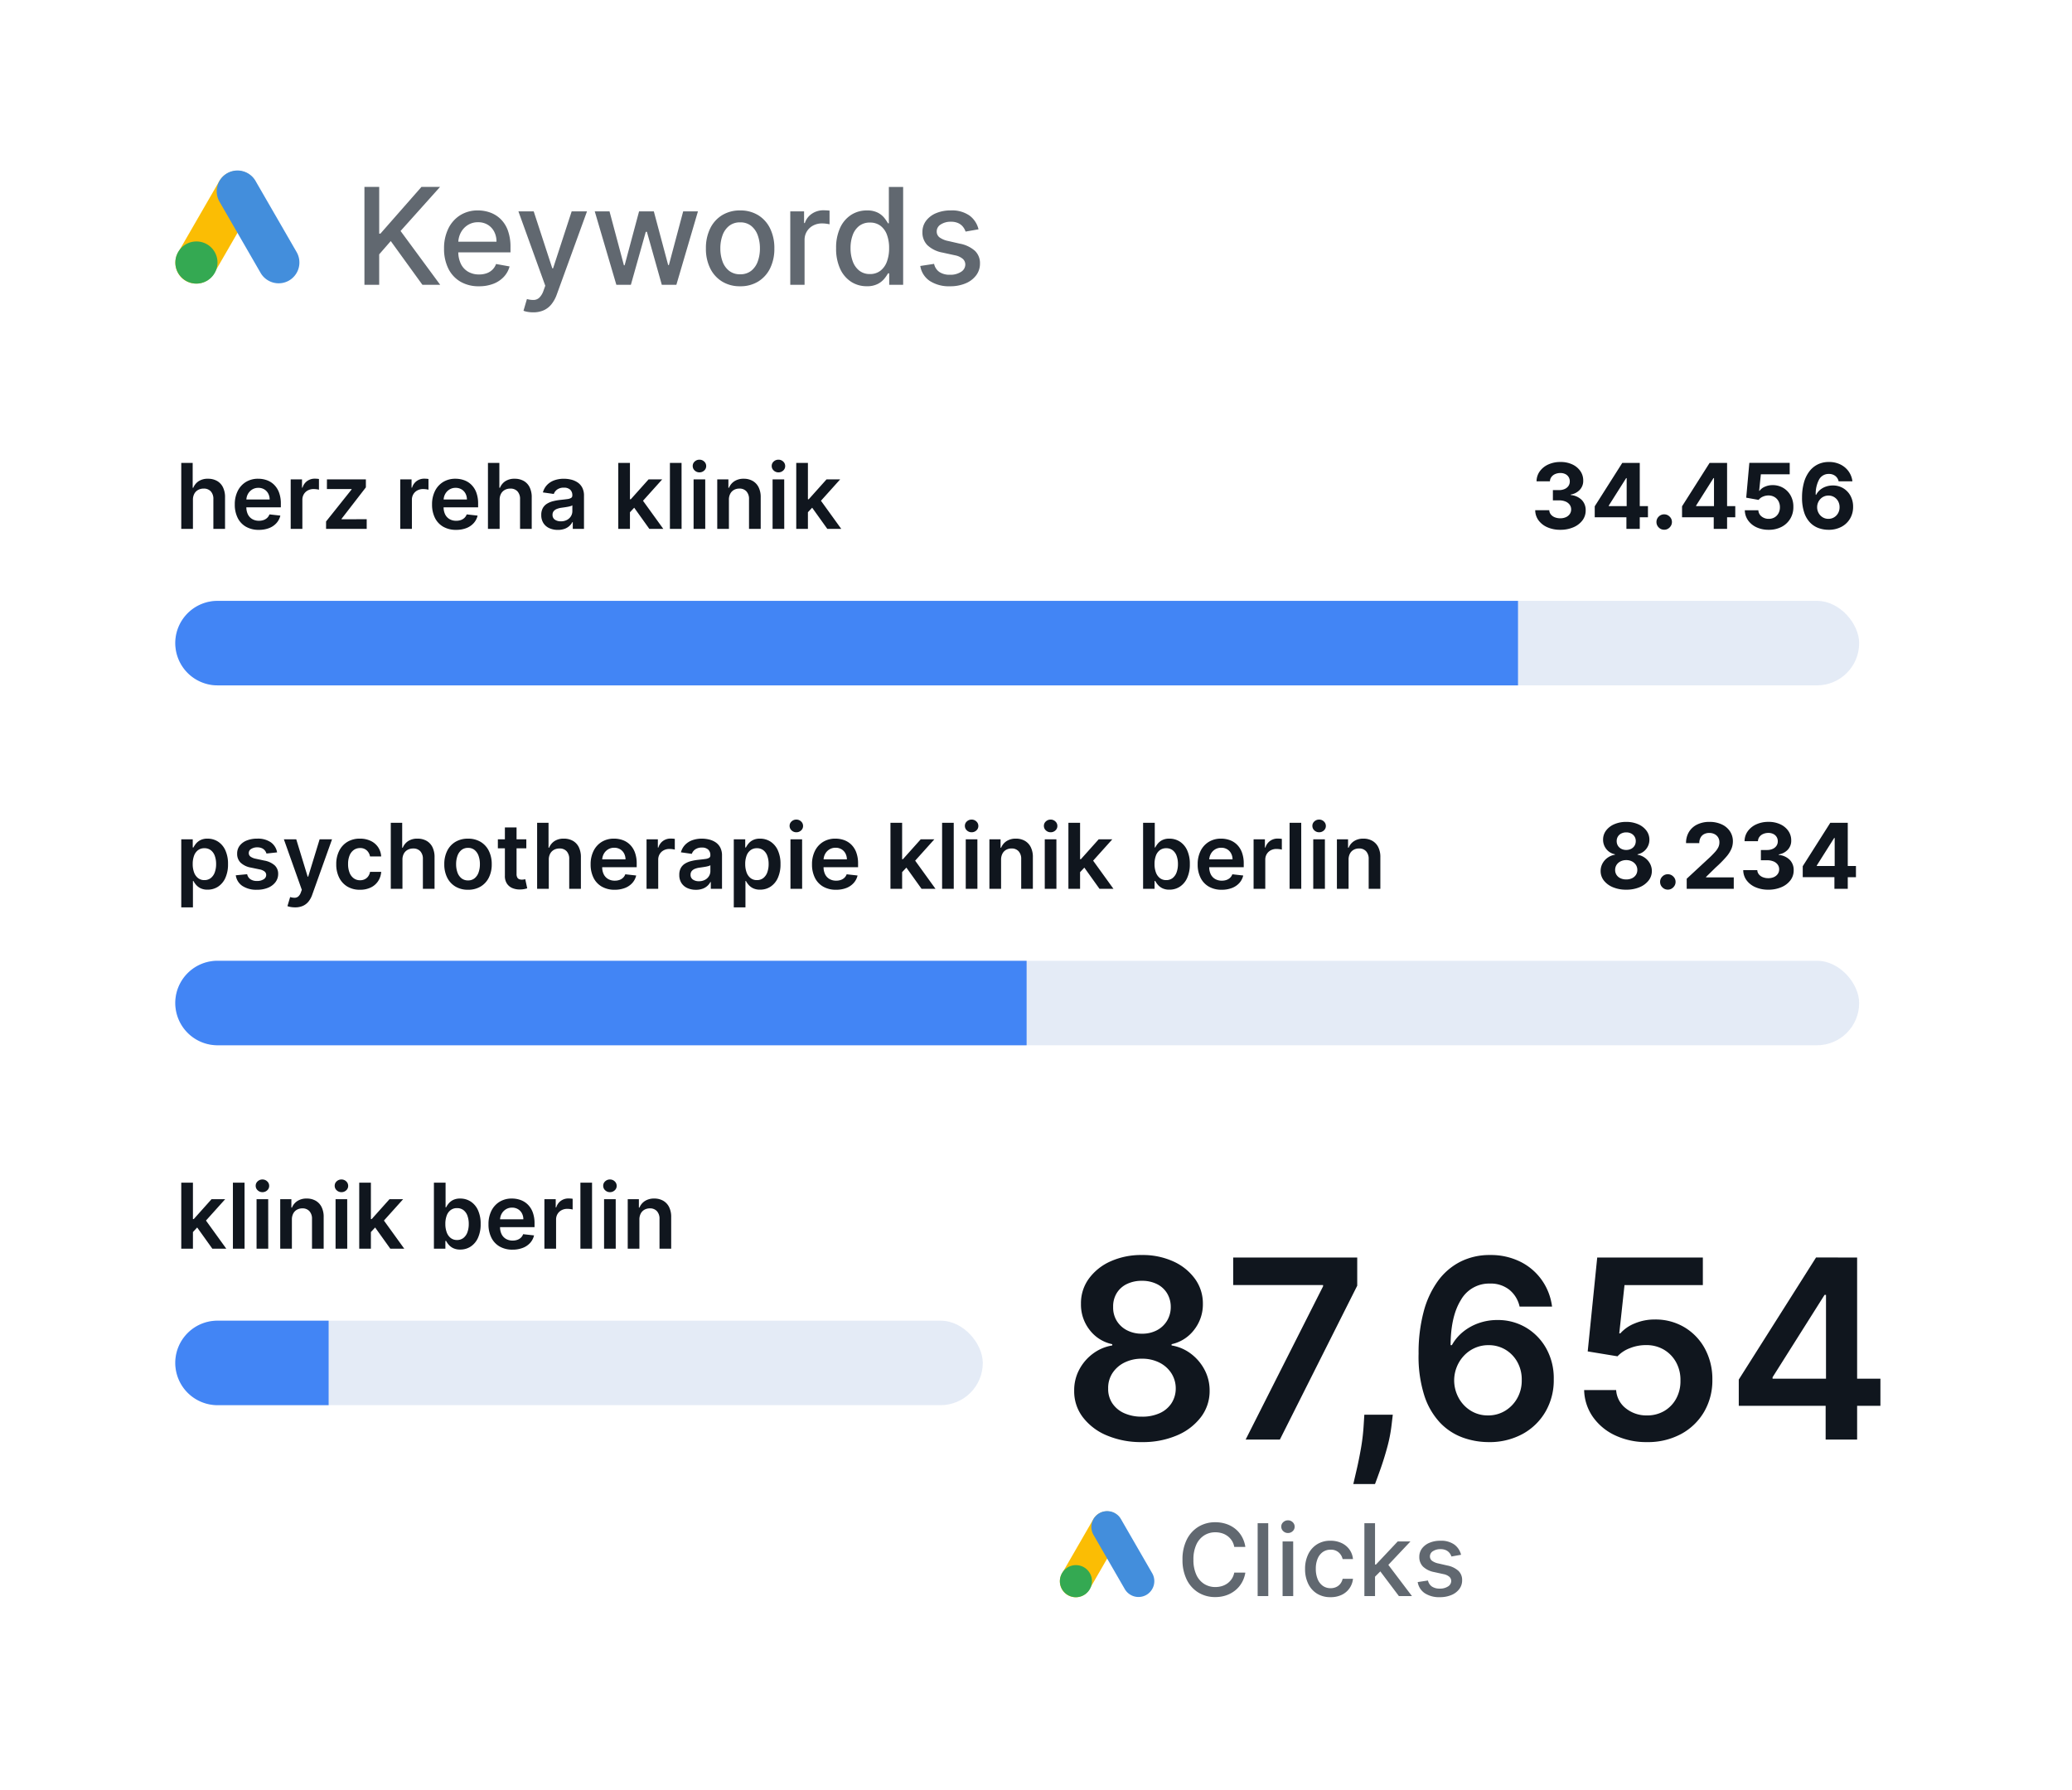 <?xml version="1.0" encoding="UTF-8"?> <svg xmlns="http://www.w3.org/2000/svg" xmlns:xlink="http://www.w3.org/1999/xlink" width="662" height="572" viewBox="0 0 662 572"><rect x="0" y="0" width="662" height="572" fill="#333333" stroke="none"/><defs><clipPath id="clip-diagram_keywords_klinik"><rect width="662" height="572"></rect></clipPath></defs><g id="diagram_keywords_klinik" data-name="diagram_keywords – klinik" clip-path="url(#clip-diagram_keywords_klinik)"><rect width="662" height="572" fill="#fff"></rect><g id="Gruppe_18386" data-name="Gruppe 18386"><g id="diagram_keywords"><rect id="Rechteck_8308" data-name="Rechteck 8308" width="662" height="572" fill="#fff"></rect><g id="Gruppe_18343" data-name="Gruppe 18343" transform="translate(56.02 54.481)"><g id="Gruppe_17705" data-name="Gruppe 17705"><path id="Pfad_36244" data-name="Pfad 36244" d="M1110.867,251.59h0a6.666,6.666,0,0,1-2.433-9.079l13.142-22.762a6.666,6.666,0,0,1,9.079-2.433h0a6.666,6.666,0,0,1,2.433,9.079l-13.142,22.762A6.666,6.666,0,0,1,1110.867,251.59Z" transform="translate(-1107.542 -216.332)" fill="#fbbd04"></path><path id="Pfad_36245" data-name="Pfad 36245" d="M1152.747,251.425h0a6.666,6.666,0,0,1-9.079-2.433l-13.142-22.762a6.666,6.666,0,0,1,2.433-9.079h0a6.666,6.666,0,0,1,9.079,2.433l13.142,22.762A6.666,6.666,0,0,1,1152.747,251.425Z" transform="translate(-1116.422 -216.266)" fill="#438edc"></path><ellipse id="Ellipse_178" data-name="Ellipse 178" cx="6.738" cy="6.738" rx="6.738" ry="6.738" transform="translate(0 22.666)" fill="#34a952"></ellipse></g></g><g id="Gruppe_18344" data-name="Gruppe 18344" transform="translate(338.623 482.854)"><g id="Gruppe_17705-2" data-name="Gruppe 17705" transform="translate(0 0)"><path id="Pfad_36244-2" data-name="Pfad 36244" d="M1110.075,243.2h0a5.074,5.074,0,0,1-1.852-6.912l10-17.328a5.075,5.075,0,0,1,6.912-1.852h0a5.075,5.075,0,0,1,1.852,6.912l-10,17.328A5.074,5.074,0,0,1,1110.075,243.2Z" transform="translate(-1107.544 -216.355)" fill="#fbbd04"></path><path id="Pfad_36245-2" data-name="Pfad 36245" d="M1147.231,243.032h0a5.075,5.075,0,0,1-6.912-1.852l-10-17.328a5.075,5.075,0,0,1,1.852-6.912h0a5.074,5.074,0,0,1,6.912,1.852l10,17.328A5.075,5.075,0,0,1,1147.231,243.032Z" transform="translate(-1119.577 -216.266)" fill="#438edc"></path><ellipse id="Ellipse_178-2" data-name="Ellipse 178" cx="5.13" cy="5.13" rx="5.13" ry="5.13" transform="translate(0 17.255)" fill="#34a952"></ellipse></g></g><path id="Pfad_58503" data-name="Pfad 58503" d="M3.436,0V-31.273H8.154v14.934h.382L21.653-31.273h5.94L14.98-17.194,27.638,0h-5.68L11.849-13.972l-3.7,4.245V0Zm36.6.473a11.432,11.432,0,0,1-5.963-1.489,9.922,9.922,0,0,1-3.848-4.2,14.09,14.09,0,0,1-1.351-6.36,14.224,14.224,0,0,1,1.351-6.352,10.363,10.363,0,0,1,3.787-4.291,10.432,10.432,0,0,1,5.7-1.542,11.493,11.493,0,0,1,3.848.657,9.32,9.32,0,0,1,3.344,2.061A9.694,9.694,0,0,1,49.245-17.4a15.246,15.246,0,0,1,.855,5.428v1.619H31.456v-3.42h14.17a6.784,6.784,0,0,0-.733-3.2,5.572,5.572,0,0,0-2.054-2.206,5.8,5.8,0,0,0-3.092-.809,5.959,5.959,0,0,0-3.352.939,6.346,6.346,0,0,0-2.2,2.443,7.042,7.042,0,0,0-.771,3.26v2.672a8.8,8.8,0,0,0,.832,4,5.867,5.867,0,0,0,2.329,2.512,6.878,6.878,0,0,0,3.5.863,7.126,7.126,0,0,0,2.367-.374A5.026,5.026,0,0,0,44.3-4.795a4.909,4.909,0,0,0,1.191-1.848l4.321.779a7.807,7.807,0,0,1-1.855,3.336A8.988,8.988,0,0,1,44.611-.313,12.467,12.467,0,0,1,40.038.473ZM57.369,8.8a9.965,9.965,0,0,1-1.863-.16,6.1,6.1,0,0,1-1.252-.344l1.1-3.741a7.372,7.372,0,0,0,2.229.29,2.7,2.7,0,0,0,1.733-.733,5.71,5.71,0,0,0,1.336-2.245L61.217.305l-8.582-23.76h4.886l5.94,18.2h.244l5.94-18.2h4.9L64.882,3.13a10.719,10.719,0,0,1-1.71,3.107A6.672,6.672,0,0,1,60.7,8.154,8.092,8.092,0,0,1,57.369,8.8ZM83.923,0l-6.9-23.455H81.74l4.6,17.224h.229l4.612-17.224h4.718l4.581,17.148h.229l4.566-17.148h4.718L103.1,0H98.445L93.681-16.934H93.33L88.565,0Zm39.549.473a10.768,10.768,0,0,1-5.757-1.512,10.194,10.194,0,0,1-3.817-4.23,14.036,14.036,0,0,1-1.359-6.352A14.169,14.169,0,0,1,113.9-18a10.174,10.174,0,0,1,3.817-4.245,10.768,10.768,0,0,1,5.757-1.512,10.768,10.768,0,0,1,5.757,1.512A10.174,10.174,0,0,1,133.047-18a14.169,14.169,0,0,1,1.359,6.383,14.035,14.035,0,0,1-1.359,6.352,10.194,10.194,0,0,1-3.817,4.23A10.768,10.768,0,0,1,123.472.473Zm.015-3.833a5.472,5.472,0,0,0,3.543-1.13A6.674,6.674,0,0,0,129.115-7.5a12.086,12.086,0,0,0,.68-4.138,12.1,12.1,0,0,0-.68-4.131A6.774,6.774,0,0,0,127.03-18.8a5.424,5.424,0,0,0-3.543-1.145,5.478,5.478,0,0,0-3.566,1.145,6.747,6.747,0,0,0-2.092,3.031,12.1,12.1,0,0,0-.68,4.131,12.085,12.085,0,0,0,.68,4.138,6.648,6.648,0,0,0,2.092,3.008A5.528,5.528,0,0,0,123.488-3.359ZM139.49,0V-23.455H143.9v3.726h.244a5.7,5.7,0,0,1,2.268-2.985,6.464,6.464,0,0,1,3.688-1.092q.428,0,1.015.031t.924.076v4.367a8.871,8.871,0,0,0-.977-.176,10.029,10.029,0,0,0-1.4-.1,5.967,5.967,0,0,0-2.878.68,5.165,5.165,0,0,0-1.993,1.878,5.119,5.119,0,0,0-.733,2.726V0Zm24.447.458A9.017,9.017,0,0,1,158.876-1a9.755,9.755,0,0,1-3.482-4.169,15.356,15.356,0,0,1-1.26-6.513,15.145,15.145,0,0,1,1.275-6.5,9.686,9.686,0,0,1,3.5-4.138,9.134,9.134,0,0,1,5.054-1.435,7.372,7.372,0,0,1,3.52.725,6.45,6.45,0,0,1,2.077,1.687,14.625,14.625,0,0,1,1.153,1.695h.275v-11.62h4.566V0H171.1V-3.65h-.382a12.387,12.387,0,0,1-1.183,1.71,6.711,6.711,0,0,1-2.115,1.68A7.371,7.371,0,0,1,163.938.458Zm1.008-3.894a5.327,5.327,0,0,0,3.336-1.046,6.446,6.446,0,0,0,2.077-2.909,12.141,12.141,0,0,0,.71-4.337,11.912,11.912,0,0,0-.7-4.276,6.281,6.281,0,0,0-2.061-2.855,5.426,5.426,0,0,0-3.359-1.023,5.427,5.427,0,0,0-3.436,1.069,6.482,6.482,0,0,0-2.069,2.917,11.777,11.777,0,0,0-.695,4.169,12.007,12.007,0,0,0,.7,4.23,6.649,6.649,0,0,0,2.084,2.97A5.334,5.334,0,0,0,164.945-3.436Zm34.693-14.293L195.5-17a4.985,4.985,0,0,0-.817-1.512,4.151,4.151,0,0,0-1.5-1.176,5.42,5.42,0,0,0-2.367-.458,5.725,5.725,0,0,0-3.237.863,2.582,2.582,0,0,0-1.3,2.222,2.333,2.333,0,0,0,.87,1.893,7.048,7.048,0,0,0,2.81,1.176l3.726.855a9.994,9.994,0,0,1,4.825,2.306A5.417,5.417,0,0,1,200.1-6.78a6.141,6.141,0,0,1-1.214,3.749,8.039,8.039,0,0,1-3.375,2.573,12.54,12.54,0,0,1-5,.931,11.235,11.235,0,0,1-6.429-1.687,7.074,7.074,0,0,1-3.054-4.8l4.413-.672a4.193,4.193,0,0,0,1.695,2.6,5.807,5.807,0,0,0,3.344.878,6.153,6.153,0,0,0,3.588-.939,2.746,2.746,0,0,0,1.344-2.3,2.406,2.406,0,0,0-.817-1.848,5.461,5.461,0,0,0-2.5-1.13l-3.97-.87a9.49,9.49,0,0,1-4.848-2.382,5.741,5.741,0,0,1-1.565-4.138,5.916,5.916,0,0,1,1.161-3.634,7.654,7.654,0,0,1,3.207-2.436,11.792,11.792,0,0,1,4.688-.878,9.754,9.754,0,0,1,5.986,1.642A7.707,7.707,0,0,1,199.639-17.728Z" transform="translate(113 91)" fill="#616870"></path><path id="Pfad_58508" data-name="Pfad 58508" d="M21.886-15.7H18.341a5.42,5.42,0,0,0-.761-2,5.6,5.6,0,0,0-1.364-1.466,5.888,5.888,0,0,0-1.8-.909,7.11,7.11,0,0,0-2.108-.307,6.543,6.543,0,0,0-3.6,1.011,6.845,6.845,0,0,0-2.5,2.966A11.209,11.209,0,0,0,5.3-11.636a11.27,11.27,0,0,0,.915,4.8A6.755,6.755,0,0,0,8.716-3.886a6.586,6.586,0,0,0,3.58,1,7.2,7.2,0,0,0,2.1-.3,5.933,5.933,0,0,0,1.8-.892,5.55,5.55,0,0,0,1.369-1.449A5.445,5.445,0,0,0,18.341-7.5l3.545.011a9.51,9.51,0,0,1-1.1,3.153,8.738,8.738,0,0,1-2.08,2.477A9.413,9.413,0,0,1,15.818-.25a10.674,10.674,0,0,1-3.545.568A10.158,10.158,0,0,1,6.886-1.119,9.943,9.943,0,0,1,3.165-5.239a14.011,14.011,0,0,1-1.358-6.4,13.954,13.954,0,0,1,1.364-6.4A9.988,9.988,0,0,1,6.9-22.153a10.137,10.137,0,0,1,5.375-1.437,11.019,11.019,0,0,1,3.46.528,9.284,9.284,0,0,1,2.892,1.545A8.6,8.6,0,0,1,20.75-19.04,9.621,9.621,0,0,1,21.886-15.7ZM29.2-23.273,29.216,0h-3.4V-23.273ZM33.784,0V-17.455H37.17L37.182,0ZM35.5-20.148a2.109,2.109,0,0,1-1.511-.6,1.916,1.916,0,0,1-.625-1.437,1.841,1.841,0,0,1,.619-1.42,2.183,2.183,0,0,1,1.517-.6,2.1,2.1,0,0,1,1.511.6,1.909,1.909,0,0,1,.625,1.42,1.871,1.871,0,0,1-.619,1.438A2.129,2.129,0,0,1,35.5-20.148ZM49.1.352A7.984,7.984,0,0,1,44.744-.8a7.547,7.547,0,0,1-2.8-3.188,10.632,10.632,0,0,1-.977-4.659,10.545,10.545,0,0,1,1-4.7,7.668,7.668,0,0,1,2.818-3.188,7.856,7.856,0,0,1,4.284-1.148,8.229,8.229,0,0,1,3.545.733A6.449,6.449,0,0,1,55.131-14.9a6.21,6.21,0,0,1,1.142,3.08H52.966a3.977,3.977,0,0,0-1.244-2.114,3.7,3.7,0,0,0-2.6-.886,4.218,4.218,0,0,0-2.483.744,4.848,4.848,0,0,0-1.653,2.114A8.116,8.116,0,0,0,44.4-8.727a8.516,8.516,0,0,0,.58,3.3,4.877,4.877,0,0,0,1.642,2.148,4.188,4.188,0,0,0,2.506.761,4.2,4.2,0,0,0,1.756-.358,3.58,3.58,0,0,0,1.33-1.028,3.929,3.929,0,0,0,.756-1.614h3.307A6.425,6.425,0,0,1,55.17-2.5,6.352,6.352,0,0,1,52.71-.409,8.049,8.049,0,0,1,49.1.352ZM63.045-5.92l-.023-4.148h.591l6.955-7.386h4.068L66.7-9.045H66.17ZM59.92,0V-23.273h3.4V0ZM70.943,0l-6.25-8.3,2.341-2.375L75.114,0ZM90.807-13.193l-3.08.545a3.71,3.71,0,0,0-.608-1.125A3.089,3.089,0,0,0,86-14.648a4.033,4.033,0,0,0-1.761-.341,4.26,4.26,0,0,0-2.409.642,1.921,1.921,0,0,0-.966,1.653,1.736,1.736,0,0,0,.648,1.409,5.245,5.245,0,0,0,2.091.875l2.773.636a7.437,7.437,0,0,1,3.591,1.716,4.032,4.032,0,0,1,1.182,3.011,4.57,4.57,0,0,1-.9,2.79A5.983,5.983,0,0,1,87.733-.341a9.332,9.332,0,0,1-3.722.693A8.361,8.361,0,0,1,79.227-.9a5.265,5.265,0,0,1-2.273-3.574l3.284-.5A3.12,3.12,0,0,0,81.5-3.04a4.322,4.322,0,0,0,2.489.653,4.579,4.579,0,0,0,2.67-.7,2.044,2.044,0,0,0,1-1.71,1.791,1.791,0,0,0-.608-1.375,4.064,4.064,0,0,0-1.858-.841l-2.955-.648a7.062,7.062,0,0,1-3.608-1.773,4.272,4.272,0,0,1-1.165-3.08,4.4,4.4,0,0,1,.864-2.7,5.7,5.7,0,0,1,2.386-1.812,8.776,8.776,0,0,1,3.489-.653,7.259,7.259,0,0,1,4.455,1.222A5.735,5.735,0,0,1,90.807-13.193Z" transform="translate(376 510)" fill="#616870"></path><path id="Pfad_58509" data-name="Pfad 58509" d="M25.852.8A27.942,27.942,0,0,1,14.616-1.335a18.547,18.547,0,0,1-7.67-5.838A13.568,13.568,0,0,1,4.2-15.6,13.963,13.963,0,0,1,5.8-22.33a15.081,15.081,0,0,1,4.389-5.128,14.1,14.1,0,0,1,6.179-2.628v-.4a12.223,12.223,0,0,1-7.259-4.588,13.1,13.1,0,0,1-2.741-8.31,13.247,13.247,0,0,1,2.5-8.011A17.162,17.162,0,0,1,15.8-56.946a23.755,23.755,0,0,1,10.057-2.031,23.517,23.517,0,0,1,9.986,2.031,17.29,17.29,0,0,1,6.932,5.554,13.346,13.346,0,0,1,2.543,8.011,13.146,13.146,0,0,1-2.8,8.31,12.316,12.316,0,0,1-7.2,4.588v.4a13.894,13.894,0,0,1,6.151,2.628,15.358,15.358,0,0,1,4.375,5.128A14.1,14.1,0,0,1,47.472-15.6a13.664,13.664,0,0,1-2.784,8.423,18.685,18.685,0,0,1-7.656,5.838A27.662,27.662,0,0,1,25.852.8Zm0-8.125a13.368,13.368,0,0,0,5.682-1.122,8.765,8.765,0,0,0,3.75-3.168,8.606,8.606,0,0,0,1.364-4.716,8.959,8.959,0,0,0-1.435-4.929,9.683,9.683,0,0,0-3.835-3.366,12.13,12.13,0,0,0-5.526-1.222,12.284,12.284,0,0,0-5.568,1.222,9.661,9.661,0,0,0-3.849,3.366,8.619,8.619,0,0,0-1.378,4.929,8.2,8.2,0,0,0,1.307,4.7,8.88,8.88,0,0,0,3.764,3.168A13.393,13.393,0,0,0,25.852-7.33Zm0-26.506a10.04,10.04,0,0,0,4.73-1.08,8.244,8.244,0,0,0,3.253-3.011,8.5,8.5,0,0,0,1.222-4.46,8.38,8.38,0,0,0-1.193-4.389A7.825,7.825,0,0,0,30.625-49.7a10.535,10.535,0,0,0-4.773-1.037A10.758,10.758,0,0,0,21.009-49.7a7.711,7.711,0,0,0-3.239,2.926,8.087,8.087,0,0,0-1.122,4.389A8.135,8.135,0,0,0,17.8-37.94a8.23,8.23,0,0,0,3.267,3.011A10.165,10.165,0,0,0,25.852-33.835ZM58.977,0,83.722-48.977v-.4H55v-8.807H94.631v9.006L69.915,0Zm47.017-7.955-.369,3.125a47.909,47.909,0,0,1-1.406,7.287Q103.21,6.165,102.1,9.29t-1.79,4.915H93.381q.4-1.733,1.094-4.716t1.349-6.7A66.365,66.365,0,0,0,96.7-4.773l.2-3.182ZM136.449.8A24.351,24.351,0,0,1,128.3-.668a18.948,18.948,0,0,1-7.159-4.688,22.9,22.9,0,0,1-5.057-8.665,40.968,40.968,0,0,1-1.847-13.423,50.9,50.9,0,0,1,1.591-13.324,29.622,29.622,0,0,1,4.574-9.9,20.2,20.2,0,0,1,7.2-6.179,20.654,20.654,0,0,1,9.446-2.131,21.177,21.177,0,0,1,9.73,2.159,18.378,18.378,0,0,1,6.861,5.895,18.8,18.8,0,0,1,3.239,8.423H146.506a9.515,9.515,0,0,0-3.253-5.355,9.505,9.505,0,0,0-6.207-2,10.335,10.335,0,0,0-9.3,5.256q-3.253,5.256-3.281,14.432h.4a14.58,14.58,0,0,1,3.608-4.29,16.69,16.69,0,0,1,5.014-2.77,17.789,17.789,0,0,1,5.923-.98,17.53,17.53,0,0,1,9.19,2.443,17.773,17.773,0,0,1,6.463,6.719,19.527,19.527,0,0,1,2.358,9.787,19.959,19.959,0,0,1-2.614,10.3,18.938,18.938,0,0,1-7.358,7.173A22.1,22.1,0,0,1,136.449.8Zm-.057-8.523a10.343,10.343,0,0,0,5.54-1.506A10.907,10.907,0,0,0,145.8-13.3a11.4,11.4,0,0,0,1.392-5.739,11.4,11.4,0,0,0-1.349-5.653,10.5,10.5,0,0,0-3.793-4.006,10.347,10.347,0,0,0-5.511-1.477,10.474,10.474,0,0,0-4.29.881,10.765,10.765,0,0,0-3.466,2.429,11.472,11.472,0,0,0-2.315,3.58,11.629,11.629,0,0,0-.866,4.332,11.75,11.75,0,0,0,1.42,5.6,10.905,10.905,0,0,0,3.835,4.091A10.2,10.2,0,0,0,136.392-7.727ZM187.216.8a23.3,23.3,0,0,1-10.17-2.145,17.915,17.915,0,0,1-7.116-5.895,15.576,15.576,0,0,1-2.8-8.58h10.227a8.011,8.011,0,0,0,3.1,5.838,10.461,10.461,0,0,0,6.761,2.259,10.664,10.664,0,0,0,5.511-1.42,10.181,10.181,0,0,0,3.807-3.949,11.542,11.542,0,0,0,1.364-5.767,11.634,11.634,0,0,0-1.392-5.852,10.515,10.515,0,0,0-3.892-4.02,10.941,10.941,0,0,0-5.682-1.463,13.533,13.533,0,0,0-5.142.966,10.524,10.524,0,0,0-4.006,2.614l-9.517-1.562,3.04-30h33.75v8.807H180.028l-1.676,15.426h.341a12.148,12.148,0,0,1,4.574-3.168,16.3,16.3,0,0,1,6.477-1.264,17.989,17.989,0,0,1,9.432,2.486,17.782,17.782,0,0,1,6.534,6.832,20.321,20.321,0,0,1,2.386,9.943,19.828,19.828,0,0,1-2.656,10.27,18.886,18.886,0,0,1-7.358,7.074A22.287,22.287,0,0,1,187.216.8ZM216.534-10.8v-8.381l24.688-39.006h6.989V-46.25h-4.261L227.33-19.915v.455h34.46V-10.8ZM244.29,0V-13.352l.114-3.75v-41.08h9.943V0Z" transform="translate(339 460)" fill="#10161e"></path><path id="Pfad_58504" data-name="Pfad 58504" d="M9.505.288a10.016,10.016,0,0,1-4.1-.8,6.907,6.907,0,0,1-2.832-2.2A5.5,5.5,0,0,1,1.5-5.963h4.49A2.3,2.3,0,0,0,6.5-4.608a3.044,3.044,0,0,0,1.251.9,4.626,4.626,0,0,0,1.761.319,4.265,4.265,0,0,0,1.8-.36,2.957,2.957,0,0,0,1.225-1,2.52,2.52,0,0,0,.443-1.473,2.507,2.507,0,0,0-.469-1.5,3.083,3.083,0,0,0-1.339-1.025,5.246,5.246,0,0,0-2.065-.371H7.147v-3.275H9.114a4.311,4.311,0,0,0,1.787-.35,2.862,2.862,0,0,0,1.21-.973,2.491,2.491,0,0,0,.433-1.457,2.581,2.581,0,0,0-.376-1.4,2.57,2.57,0,0,0-1.05-.942,3.447,3.447,0,0,0-1.57-.34,4.141,4.141,0,0,0-1.658.324,2.938,2.938,0,0,0-1.2.922A2.412,2.412,0,0,0,6.2-15.2H1.926a5.491,5.491,0,0,1,1.04-3.213A6.785,6.785,0,0,1,5.69-20.591a9.185,9.185,0,0,1,3.877-.788,8.672,8.672,0,0,1,3.821.793,6.33,6.33,0,0,1,2.549,2.137,5.186,5.186,0,0,1,.9,3.012,4.124,4.124,0,0,1-1.1,2.956,5.039,5.039,0,0,1-2.878,1.5v.165A5.639,5.639,0,0,1,16.41-9.2a4.6,4.6,0,0,1,1.21,3.28,5.163,5.163,0,0,1-1.035,3.2,7,7,0,0,1-2.878,2.2A10.378,10.378,0,0,1,9.505.288Zm11.009-4V-7.219l8.805-13.872h3.028v4.861H30.555L25-7.446v.165H37.517v3.574ZM30.637,0V-4.778l.082-1.555V-21.091H34.9V0Zm12.07.268a2.38,2.38,0,0,1-1.746-.726A2.38,2.38,0,0,1,40.235-2.2a2.351,2.351,0,0,1,.726-1.73,2.389,2.389,0,0,1,1.746-.721,2.4,2.4,0,0,1,1.73.721,2.327,2.327,0,0,1,.741,1.73,2.324,2.324,0,0,1-.345,1.241,2.647,2.647,0,0,1-.9.9A2.332,2.332,0,0,1,42.707.268Zm5.705-3.975V-7.219l8.805-13.872h3.028v4.861H58.453L52.9-7.446v.165H65.415v3.574ZM58.536,0V-4.778l.082-1.555V-21.091H62.8V0ZM76.094.288a9.015,9.015,0,0,1-3.888-.8,6.769,6.769,0,0,1-2.7-2.214,5.687,5.687,0,0,1-1.04-3.234h4.325a2.632,2.632,0,0,0,1.03,1.988,3.544,3.544,0,0,0,2.276.762,3.639,3.639,0,0,0,1.859-.469A3.317,3.317,0,0,0,79.22-4.99a3.964,3.964,0,0,0,.458-1.931,3.967,3.967,0,0,0-.469-1.957A3.384,3.384,0,0,0,77.917-10.2a3.788,3.788,0,0,0-1.885-.484,4.436,4.436,0,0,0-1.8.381,3.251,3.251,0,0,0-1.354,1.04l-3.965-.711,1-11.122H82.809v3.646H73.592l-.546,5.283h.124a4.084,4.084,0,0,1,1.679-1.3,5.958,5.958,0,0,1,2.513-.515,6.476,6.476,0,0,1,3.4.9,6.462,6.462,0,0,1,2.358,2.456,7.2,7.2,0,0,1,.855,3.589,7.131,7.131,0,0,1-.983,3.785,6.969,6.969,0,0,1-2.77,2.6A8.673,8.673,0,0,1,76.094.288Zm19.083,0a9.487,9.487,0,0,1-3.136-.546A7.142,7.142,0,0,1,89.338-2a8.384,8.384,0,0,1-1.89-3.192,14.9,14.9,0,0,1-.7-4.881,17.46,17.46,0,0,1,.613-4.753,10.52,10.52,0,0,1,1.73-3.558,7.576,7.576,0,0,1,2.7-2.23,7.963,7.963,0,0,1,3.532-.767,8.143,8.143,0,0,1,3.728.819,6.95,6.95,0,0,1,2.6,2.219,6.761,6.761,0,0,1,1.189,3.141h-4.4a2.935,2.935,0,0,0-1.081-1.73,3.264,3.264,0,0,0-2.039-.628,3.424,3.424,0,0,0-3.126,1.792A9.641,9.641,0,0,0,91.119-10.9h.144a4.927,4.927,0,0,1,1.282-1.6,5.886,5.886,0,0,1,1.843-1.02,6.693,6.693,0,0,1,2.188-.355,6.341,6.341,0,0,1,3.337.881,6.319,6.319,0,0,1,2.307,2.415,7.163,7.163,0,0,1,.844,3.512,7.3,7.3,0,0,1-.994,3.81A6.934,6.934,0,0,1,99.3-.644,8.591,8.591,0,0,1,95.177.288Zm-.021-3.5A3.479,3.479,0,0,0,97-3.707a3.519,3.519,0,0,0,1.277-1.339,3.873,3.873,0,0,0,.463-1.895,3.848,3.848,0,0,0-.458-1.885,3.526,3.526,0,0,0-1.262-1.328,3.426,3.426,0,0,0-1.833-.494,3.5,3.5,0,0,0-1.426.288,3.519,3.519,0,0,0-1.143.8,3.828,3.828,0,0,0-.767,1.189,3.732,3.732,0,0,0-.278,1.437,3.777,3.777,0,0,0,.469,1.864,3.651,3.651,0,0,0,1.277,1.349A3.4,3.4,0,0,0,95.156-3.213Z" transform="translate(489 169)" fill="#10161e"></path><path id="Pfad_58505" data-name="Pfad 58505" d="M9.577.288A10.821,10.821,0,0,1,5.35-.489a7.032,7.032,0,0,1-2.9-2.127A4.847,4.847,0,0,1,1.4-5.674,4.991,4.991,0,0,1,2-8.1,5.387,5.387,0,0,1,3.646-9.943a5.468,5.468,0,0,1,2.327-.942v-.144a4.564,4.564,0,0,1-2.739-1.643A4.69,4.69,0,0,1,2.183-15.7a4.752,4.752,0,0,1,.958-2.92,6.431,6.431,0,0,1,2.631-2.018,9.36,9.36,0,0,1,3.805-.736,9.3,9.3,0,0,1,3.805.741,6.47,6.47,0,0,1,2.631,2.024,4.79,4.79,0,0,1,.968,2.909,4.7,4.7,0,0,1-1.071,3.038,4.6,4.6,0,0,1-2.719,1.637v.144a5.418,5.418,0,0,1,2.3.942A5.51,5.51,0,0,1,17.142-8.1a5.008,5.008,0,0,1,.623,2.425A4.9,4.9,0,0,1,16.7-2.616,7.032,7.032,0,0,1,13.8-.489,10.821,10.821,0,0,1,9.577.288Zm0-3.275a4.188,4.188,0,0,0,1.854-.386,3.031,3.031,0,0,0,1.241-1.071,2.822,2.822,0,0,0,.448-1.581,2.887,2.887,0,0,0-.463-1.622A3.239,3.239,0,0,0,11.4-8.759a3.938,3.938,0,0,0-1.823-.407,3.978,3.978,0,0,0-1.823.407A3.183,3.183,0,0,0,6.493-7.646a2.911,2.911,0,0,0-.458,1.622,2.846,2.846,0,0,0,.443,1.581A2.982,2.982,0,0,0,7.724-3.373,4.23,4.23,0,0,0,9.577-2.987Zm0-9.423a3.353,3.353,0,0,0,1.576-.36,2.714,2.714,0,0,0,1.081-1,2.761,2.761,0,0,0,.391-1.473,2.663,2.663,0,0,0-.391-1.447,2.731,2.731,0,0,0-1.071-.978,3.376,3.376,0,0,0-1.586-.355,3.416,3.416,0,0,0-1.586.355,2.677,2.677,0,0,0-1.076.978,2.69,2.69,0,0,0-.386,1.447,2.761,2.761,0,0,0,.391,1.473A2.714,2.714,0,0,0,8-12.77,3.353,3.353,0,0,0,9.577-12.409ZM22.873.268a2.38,2.38,0,0,1-1.746-.726A2.38,2.38,0,0,1,20.4-2.2a2.351,2.351,0,0,1,.726-1.73,2.389,2.389,0,0,1,1.746-.721,2.4,2.4,0,0,1,1.73.721,2.327,2.327,0,0,1,.741,1.73A2.324,2.324,0,0,1,25-.963a2.647,2.647,0,0,1-.9.9A2.332,2.332,0,0,1,22.873.268ZM28.9,0V-3.213L36.4-10.164q.958-.927,1.612-1.668a6.36,6.36,0,0,0,.994-1.457,3.567,3.567,0,0,0,.34-1.55,2.956,2.956,0,0,0-.422-1.6,2.819,2.819,0,0,0-1.153-1.04,3.657,3.657,0,0,0-1.658-.366,3.487,3.487,0,0,0-1.689.391,2.7,2.7,0,0,0-1.112,1.123,3.639,3.639,0,0,0-.391,1.74H28.691a6.725,6.725,0,0,1,.937-3.594,6.259,6.259,0,0,1,2.626-2.358,8.682,8.682,0,0,1,3.893-.834,9.133,9.133,0,0,1,3.949.8,6.3,6.3,0,0,1,2.621,2.209,5.71,5.71,0,0,1,.937,3.234,6.265,6.265,0,0,1-.469,2.358,9.912,9.912,0,0,1-1.663,2.58,37.754,37.754,0,0,1-3.368,3.393L35.076-3.79v.144h8.857V0ZM54.962.288a10.016,10.016,0,0,1-4.1-.8,6.907,6.907,0,0,1-2.832-2.2A5.5,5.5,0,0,1,46.96-5.963h4.49a2.3,2.3,0,0,0,.51,1.354,3.044,3.044,0,0,0,1.251.9,4.626,4.626,0,0,0,1.761.319,4.265,4.265,0,0,0,1.8-.36,2.957,2.957,0,0,0,1.225-1,2.52,2.52,0,0,0,.443-1.473,2.507,2.507,0,0,0-.469-1.5,3.083,3.083,0,0,0-1.339-1.025,5.246,5.246,0,0,0-2.065-.371H52.6v-3.275h1.967a4.311,4.311,0,0,0,1.787-.35,2.862,2.862,0,0,0,1.21-.973A2.491,2.491,0,0,0,58-15.169a2.581,2.581,0,0,0-.376-1.4,2.57,2.57,0,0,0-1.05-.942,3.447,3.447,0,0,0-1.57-.34,4.141,4.141,0,0,0-1.658.324,2.938,2.938,0,0,0-1.2.922,2.412,2.412,0,0,0-.484,1.4H47.382a5.491,5.491,0,0,1,1.04-3.213,6.785,6.785,0,0,1,2.724-2.178,9.185,9.185,0,0,1,3.877-.788,8.672,8.672,0,0,1,3.821.793,6.33,6.33,0,0,1,2.549,2.137,5.186,5.186,0,0,1,.9,3.012,4.124,4.124,0,0,1-1.1,2.956,5.039,5.039,0,0,1-2.878,1.5v.165A5.639,5.639,0,0,1,61.867-9.2a4.6,4.6,0,0,1,1.21,3.28,5.163,5.163,0,0,1-1.035,3.2,7,7,0,0,1-2.878,2.2A10.378,10.378,0,0,1,54.962.288Zm11.009-4V-7.219l8.805-13.872H77.8v4.861H76.012L70.461-7.446v.165H82.973v3.574ZM76.094,0V-4.778l.082-1.555V-21.091h4.181V0Z" transform="translate(510 284)" fill="#10161e"></path><path id="Pfad_58502" data-name="Pfad 58502" d="M5.643-9.268V0H1.915V-21.091H5.561v7.961h.185a4.6,4.6,0,0,1,1.725-2.116,5.279,5.279,0,0,1,2.981-.778,5.76,5.76,0,0,1,2.873.69,4.684,4.684,0,0,1,1.9,2.018,7.106,7.106,0,0,1,.675,3.244V0H12.173V-9.5a3.539,3.539,0,0,0-.819-2.487,2.956,2.956,0,0,0-2.291-.891,3.605,3.605,0,0,0-1.766.427,3.019,3.019,0,0,0-1.215,1.231A4.017,4.017,0,0,0,5.643-9.268ZM26.693.309a8.084,8.084,0,0,1-4.1-.994,6.647,6.647,0,0,1-2.652-2.822,9.418,9.418,0,0,1-.927-4.31,9.407,9.407,0,0,1,.932-4.289,7.017,7.017,0,0,1,2.611-2.884A7.363,7.363,0,0,1,26.5-16.024a8.107,8.107,0,0,1,2.765.469,6.352,6.352,0,0,1,2.307,1.447,6.8,6.8,0,0,1,1.581,2.487,10.05,10.05,0,0,1,.577,3.589V-6.89H20.761V-9.4h9.392a4.041,4.041,0,0,0-.463-1.91,3.39,3.39,0,0,0-1.262-1.323,3.588,3.588,0,0,0-1.879-.484,3.657,3.657,0,0,0-2.008.551A3.842,3.842,0,0,0,23.2-11.127a4.143,4.143,0,0,0-.489,1.952v2.194a5.123,5.123,0,0,0,.5,2.363,3.56,3.56,0,0,0,1.411,1.5,4.188,4.188,0,0,0,2.121.52,4.419,4.419,0,0,0,1.473-.232,3.206,3.206,0,0,0,1.143-.685,2.874,2.874,0,0,0,.731-1.123l3.481.391a5.416,5.416,0,0,1-1.251,2.4A6.1,6.1,0,0,1,29.968-.252,8.922,8.922,0,0,1,26.693.309ZM36.878,0V-15.818h3.615v2.636h.165A3.961,3.961,0,0,1,42.146-15.3a4.078,4.078,0,0,1,2.415-.747q.309,0,.7.026a5.1,5.1,0,0,1,.644.077v3.429a4.1,4.1,0,0,0-.747-.149,7.557,7.557,0,0,0-.983-.067,3.777,3.777,0,0,0-1.828.438,3.268,3.268,0,0,0-1.272,1.21A3.4,3.4,0,0,0,40.606-9.3V0Zm11.3,0V-2.369l8.156-10.226v-.144l-7.888.01.01-3.089h12.44v2.544L53.129-3.223v.144l8.033-.01V0Zm23.7,0V-15.818h3.615v2.636h.165A3.961,3.961,0,0,1,77.139-15.3a4.078,4.078,0,0,1,2.415-.747q.309,0,.7.026a5.1,5.1,0,0,1,.644.077v3.429a4.1,4.1,0,0,0-.747-.149,7.557,7.557,0,0,0-.983-.067,3.777,3.777,0,0,0-1.828.438,3.268,3.268,0,0,0-1.272,1.21A3.4,3.4,0,0,0,75.6-9.3V0ZM89.719.309a8.084,8.084,0,0,1-4.1-.994,6.647,6.647,0,0,1-2.652-2.822,9.418,9.418,0,0,1-.927-4.31,9.407,9.407,0,0,1,.932-4.289,7.017,7.017,0,0,1,2.611-2.884,7.363,7.363,0,0,1,3.944-1.035,8.107,8.107,0,0,1,2.765.469A6.352,6.352,0,0,1,94.6-14.109a6.8,6.8,0,0,1,1.581,2.487,10.05,10.05,0,0,1,.577,3.589V-6.89H83.787V-9.4h9.392a4.041,4.041,0,0,0-.463-1.91,3.39,3.39,0,0,0-1.262-1.323,3.588,3.588,0,0,0-1.879-.484,3.657,3.657,0,0,0-2.008.551,3.842,3.842,0,0,0-1.344,1.442,4.143,4.143,0,0,0-.489,1.952v2.194a5.123,5.123,0,0,0,.5,2.363,3.56,3.56,0,0,0,1.411,1.5,4.188,4.188,0,0,0,2.121.52,4.419,4.419,0,0,0,1.473-.232,3.206,3.206,0,0,0,1.143-.685,2.874,2.874,0,0,0,.731-1.123l3.481.391a5.416,5.416,0,0,1-1.251,2.4A6.1,6.1,0,0,1,92.994-.252,8.922,8.922,0,0,1,89.719.309Zm13.913-9.577V0H99.9V-21.091h3.646v7.961h.185a4.6,4.6,0,0,1,1.725-2.116,5.279,5.279,0,0,1,2.981-.778,5.76,5.76,0,0,1,2.873.69,4.684,4.684,0,0,1,1.9,2.018,7.106,7.106,0,0,1,.675,3.244V0h-3.728V-9.5a3.539,3.539,0,0,0-.819-2.487,2.956,2.956,0,0,0-2.291-.891,3.605,3.605,0,0,0-1.766.427,3.019,3.019,0,0,0-1.215,1.231A4.017,4.017,0,0,0,103.632-9.268ZM122.23.319a6.51,6.51,0,0,1-2.7-.541,4.347,4.347,0,0,1-1.895-1.6,4.672,4.672,0,0,1-.7-2.616,4.459,4.459,0,0,1,.494-2.214,3.826,3.826,0,0,1,1.349-1.4,6.9,6.9,0,0,1,1.931-.8,15.99,15.99,0,0,1,2.23-.4q1.39-.144,2.255-.263a3.271,3.271,0,0,0,1.262-.371.867.867,0,0,0,.4-.788v-.062a2.333,2.333,0,0,0-.69-1.8,2.823,2.823,0,0,0-1.988-.638,3.54,3.54,0,0,0-2.168.6,2.954,2.954,0,0,0-1.076,1.411l-3.481-.494a5.6,5.6,0,0,1,1.359-2.415,5.992,5.992,0,0,1,2.317-1.462,8.949,8.949,0,0,1,3.028-.489,9.863,9.863,0,0,1,2.276.268,6.469,6.469,0,0,1,2.07.881,4.533,4.533,0,0,1,1.509,1.663,5.445,5.445,0,0,1,.572,2.626V0H127V-2.173h-.124a4.524,4.524,0,0,1-.953,1.231,4.562,4.562,0,0,1-1.534.917A6.144,6.144,0,0,1,122.23.319ZM123.2-2.42a4.015,4.015,0,0,0,1.946-.448,3.276,3.276,0,0,0,1.272-1.189,3.069,3.069,0,0,0,.448-1.617V-7.538a1.751,1.751,0,0,1-.592.268,8.754,8.754,0,0,1-.932.216q-.515.093-1.02.165l-.875.124a6.51,6.51,0,0,0-1.493.371,2.5,2.5,0,0,0-1.04.716,1.783,1.783,0,0,0-.381,1.179,1.774,1.774,0,0,0,.752,1.555A3.269,3.269,0,0,0,123.2-2.42Zm21.74-2.544-.01-4.5h.6l5.685-6.354h4.356l-6.993,7.786H147.8ZM141.54,0V-21.091h3.728V0Zm9.928,0-5.149-7.2,2.513-2.626L155.926,0Zm10.288-21.091L161.766,0h-3.728V-21.091ZM165.6,0V-15.818h3.718L169.325,0Zm1.874-18.063a2.136,2.136,0,0,1-1.519-.6,1.9,1.9,0,0,1-.633-1.431,1.85,1.85,0,0,1,.623-1.426,2.159,2.159,0,0,1,1.529-.592,2.131,2.131,0,0,1,1.524.6,1.9,1.9,0,0,1,.628,1.421A1.861,1.861,0,0,1,169-18.655,2.159,2.159,0,0,1,167.471-18.063Zm9.413,8.795V0h-3.728V-15.818h3.563v2.688h.185a4.511,4.511,0,0,1,1.746-2.111,5.326,5.326,0,0,1,2.971-.783,5.642,5.642,0,0,1,2.858.7,4.758,4.758,0,0,1,1.895,2.029,6.97,6.97,0,0,1,.664,3.223V0H183.31V-9.5a3.542,3.542,0,0,0-.819-2.482,2.909,2.909,0,0,0-2.26-.9,3.468,3.468,0,0,0-1.735.427,2.99,2.99,0,0,0-1.184,1.231A4.1,4.1,0,0,0,176.883-9.268ZM190.838,0V-15.818h3.718L194.566,0Zm1.874-18.063a2.136,2.136,0,0,1-1.519-.6,1.9,1.9,0,0,1-.633-1.431,1.85,1.85,0,0,1,.623-1.426,2.159,2.159,0,0,1,1.529-.592,2.131,2.131,0,0,1,1.524.6,1.9,1.9,0,0,1,.628,1.421,1.861,1.861,0,0,1-.623,1.437A2.159,2.159,0,0,1,192.712-18.063Zm9.083,13.1-.01-4.5h.6l5.685-6.354h4.356L205.43-8.033h-.772ZM198.4,0V-21.091h3.728V0Zm9.928,0-5.149-7.2,2.513-2.626L212.783,0Z" transform="translate(56 169)" fill="#10161e"></path><path id="Pfad_58506" data-name="Pfad 58506" d="M1.915,5.932v-21.75H5.582V-13.2H5.8a7.01,7.01,0,0,1,.814-1.231,4.407,4.407,0,0,1,1.421-1.123,4.914,4.914,0,0,1,2.286-.469,6.078,6.078,0,0,1,3.311.932,6.423,6.423,0,0,1,2.348,2.75,10.263,10.263,0,0,1,.87,4.454,10.376,10.376,0,0,1-.855,4.428A6.509,6.509,0,0,1,13.666-.68a5.985,5.985,0,0,1-3.337.958A4.977,4.977,0,0,1,8.074-.175a4.487,4.487,0,0,1-1.437-1.1A6.785,6.785,0,0,1,5.8-2.492H5.643V5.932ZM5.571-7.909a7.556,7.556,0,0,0,.438,2.688,4.009,4.009,0,0,0,1.267,1.8,3.184,3.184,0,0,0,2.013.644,3.218,3.218,0,0,0,2.07-.664,4.061,4.061,0,0,0,1.262-1.823,7.6,7.6,0,0,0,.427-2.642,7.52,7.52,0,0,0-.422-2.616,3.928,3.928,0,0,0-1.256-1.792,3.286,3.286,0,0,0-2.08-.649,3.275,3.275,0,0,0-2.029.628A3.829,3.829,0,0,0,6-10.576,7.548,7.548,0,0,0,5.571-7.909Zm26.961-3.728-3.4.371a2.773,2.773,0,0,0-.5-.968,2.552,2.552,0,0,0-.953-.731,3.452,3.452,0,0,0-1.462-.278,3.548,3.548,0,0,0-1.952.5,1.482,1.482,0,0,0-.778,1.308A1.363,1.363,0,0,0,24-10.309a4.262,4.262,0,0,0,1.725.711l2.7.577a6.848,6.848,0,0,1,3.342,1.534,3.667,3.667,0,0,1,1.107,2.75A4.3,4.3,0,0,1,32-2.106,5.634,5.634,0,0,1,29.618-.33a9,9,0,0,1-3.5.638,8.092,8.092,0,0,1-4.675-1.22,4.868,4.868,0,0,1-2.111-3.4l3.635-.35a2.561,2.561,0,0,0,1.05,1.617,3.65,3.65,0,0,0,2.091.546,3.756,3.756,0,0,0,2.137-.546A1.6,1.6,0,0,0,29.051-4.4a1.411,1.411,0,0,0-.52-1.123A3.707,3.707,0,0,0,26.92-6.2l-2.7-.566a6.4,6.4,0,0,1-3.368-1.6,3.906,3.906,0,0,1-1.081-2.858,4.058,4.058,0,0,1,.8-2.539,5.206,5.206,0,0,1,2.255-1.668,8.771,8.771,0,0,1,3.342-.592A7.225,7.225,0,0,1,30.55-14.84,4.988,4.988,0,0,1,32.532-11.637ZM38.268,5.932a7.781,7.781,0,0,1-1.406-.118,5.43,5.43,0,0,1-1.025-.273l.865-2.9a4.973,4.973,0,0,0,1.452.227,1.818,1.818,0,0,0,1.128-.4,2.912,2.912,0,0,0,.829-1.282L40.431.33,34.695-15.818H38.65L42.3-3.872h.165l3.656-11.946h3.965L43.747,1.915a7.174,7.174,0,0,1-1.174,2.157,4.853,4.853,0,0,1-1.787,1.38A6.058,6.058,0,0,1,38.268,5.932ZM59.009.309a7.615,7.615,0,0,1-4.063-1.04A6.893,6.893,0,0,1,52.341-3.61a9.421,9.421,0,0,1-.911-4.238,9.378,9.378,0,0,1,.927-4.258,6.948,6.948,0,0,1,2.621-2.884,7.543,7.543,0,0,1,4.011-1.035,7.88,7.88,0,0,1,3.414.705,5.884,5.884,0,0,1,2.374,1.988,5.908,5.908,0,0,1,1.009,2.992H62.222A3.446,3.446,0,0,0,61.2-12.25a3,3,0,0,0-2.157-.767,3.385,3.385,0,0,0-2.008.613,3.958,3.958,0,0,0-1.344,1.756,7.073,7.073,0,0,0-.479,2.739,7.322,7.322,0,0,0,.474,2.775,4,4,0,0,0,1.334,1.782,3.357,3.357,0,0,0,2.024.623,3.371,3.371,0,0,0,1.478-.314,2.926,2.926,0,0,0,1.1-.911,3.52,3.52,0,0,0,.608-1.452h3.563A6.181,6.181,0,0,1,64.8-2.436,5.8,5.8,0,0,1,62.469-.417,7.74,7.74,0,0,1,59.009.309ZM72.582-9.268V0H68.854V-21.091H72.5v7.961h.185a4.6,4.6,0,0,1,1.725-2.116,5.279,5.279,0,0,1,2.981-.778,5.76,5.76,0,0,1,2.873.69,4.684,4.684,0,0,1,1.9,2.018,7.106,7.106,0,0,1,.675,3.244V0H79.112V-9.5a3.539,3.539,0,0,0-.819-2.487A2.956,2.956,0,0,0,76-12.873a3.605,3.605,0,0,0-1.766.427,3.019,3.019,0,0,0-1.215,1.231A4.017,4.017,0,0,0,72.582-9.268ZM93.529.309a7.659,7.659,0,0,1-4.016-1.02,6.889,6.889,0,0,1-2.631-2.853,9.334,9.334,0,0,1-.932-4.284,9.4,9.4,0,0,1,.932-4.294A6.875,6.875,0,0,1,89.513-15a7.659,7.659,0,0,1,4.016-1.02A7.659,7.659,0,0,1,97.545-15a6.875,6.875,0,0,1,2.631,2.863,9.4,9.4,0,0,1,.932,4.294,9.334,9.334,0,0,1-.932,4.284A6.889,6.889,0,0,1,97.545-.711,7.659,7.659,0,0,1,93.529.309Zm.021-2.987a3.2,3.2,0,0,0,2.1-.7,4.16,4.16,0,0,0,1.262-1.869,7.772,7.772,0,0,0,.417-2.616,7.85,7.85,0,0,0-.417-2.631,4.193,4.193,0,0,0-1.262-1.879,3.181,3.181,0,0,0-2.1-.7,3.248,3.248,0,0,0-2.137.7,4.175,4.175,0,0,0-1.267,1.879,7.85,7.85,0,0,0-.417,2.631,7.772,7.772,0,0,0,.417,2.616,4.141,4.141,0,0,0,1.267,1.869A3.264,3.264,0,0,0,93.55-2.678Zm18.609-13.141v2.884h-9.093v-2.884Zm-6.848-3.79h3.728v14.85a2.307,2.307,0,0,0,.232,1.148,1.194,1.194,0,0,0,.613.541,2.369,2.369,0,0,0,.844.144,3.734,3.734,0,0,0,.644-.051q.293-.051.448-.093l.628,2.914a8.4,8.4,0,0,1-.85.227,7.09,7.09,0,0,1-1.344.144,6.024,6.024,0,0,1-2.523-.427,3.862,3.862,0,0,1-1.776-1.457,4.331,4.331,0,0,1-.644-2.472ZM119.337-9.268V0h-3.728V-21.091h3.646v7.961h.185a4.6,4.6,0,0,1,1.725-2.116,5.279,5.279,0,0,1,2.981-.778,5.76,5.76,0,0,1,2.873.69,4.684,4.684,0,0,1,1.9,2.018,7.106,7.106,0,0,1,.675,3.244V0h-3.728V-9.5a3.539,3.539,0,0,0-.819-2.487,2.956,2.956,0,0,0-2.291-.891,3.605,3.605,0,0,0-1.766.427,3.019,3.019,0,0,0-1.215,1.231A4.017,4.017,0,0,0,119.337-9.268ZM140.386.309a8.084,8.084,0,0,1-4.1-.994,6.647,6.647,0,0,1-2.652-2.822,9.418,9.418,0,0,1-.927-4.31,9.407,9.407,0,0,1,.932-4.289,7.017,7.017,0,0,1,2.611-2.884,7.363,7.363,0,0,1,3.944-1.035,8.107,8.107,0,0,1,2.765.469,6.352,6.352,0,0,1,2.307,1.447,6.8,6.8,0,0,1,1.581,2.487,10.05,10.05,0,0,1,.577,3.589V-6.89H134.455V-9.4h9.392a4.041,4.041,0,0,0-.463-1.91,3.39,3.39,0,0,0-1.262-1.323,3.588,3.588,0,0,0-1.879-.484,3.657,3.657,0,0,0-2.008.551,3.842,3.842,0,0,0-1.344,1.442,4.143,4.143,0,0,0-.489,1.952v2.194a5.123,5.123,0,0,0,.5,2.363,3.56,3.56,0,0,0,1.411,1.5,4.188,4.188,0,0,0,2.121.52,4.419,4.419,0,0,0,1.473-.232,3.206,3.206,0,0,0,1.143-.685,2.874,2.874,0,0,0,.731-1.123l3.481.391a5.416,5.416,0,0,1-1.251,2.4,6.1,6.1,0,0,1-2.353,1.586A8.922,8.922,0,0,1,140.386.309ZM150.571,0V-15.818h3.615v2.636h.165a3.961,3.961,0,0,1,1.488-2.116,4.078,4.078,0,0,1,2.415-.747q.309,0,.7.026a5.1,5.1,0,0,1,.644.077v3.429a4.1,4.1,0,0,0-.747-.149,7.557,7.557,0,0,0-.983-.067,3.777,3.777,0,0,0-1.828.438,3.268,3.268,0,0,0-1.272,1.21A3.4,3.4,0,0,0,154.3-9.3V0Zm15.756.319a6.51,6.51,0,0,1-2.7-.541,4.347,4.347,0,0,1-1.895-1.6,4.672,4.672,0,0,1-.7-2.616,4.459,4.459,0,0,1,.494-2.214,3.826,3.826,0,0,1,1.349-1.4,6.9,6.9,0,0,1,1.931-.8,15.99,15.99,0,0,1,2.23-.4q1.39-.144,2.255-.263a3.271,3.271,0,0,0,1.262-.371.867.867,0,0,0,.4-.788v-.062a2.333,2.333,0,0,0-.69-1.8,2.823,2.823,0,0,0-1.988-.638,3.54,3.54,0,0,0-2.168.6,2.954,2.954,0,0,0-1.076,1.411l-3.481-.494a5.6,5.6,0,0,1,1.359-2.415,5.992,5.992,0,0,1,2.317-1.462,8.948,8.948,0,0,1,3.028-.489,9.863,9.863,0,0,1,2.276.268,6.469,6.469,0,0,1,2.07.881,4.533,4.533,0,0,1,1.509,1.663,5.445,5.445,0,0,1,.572,2.626V0H171.1V-2.173h-.124a4.525,4.525,0,0,1-.953,1.231,4.562,4.562,0,0,1-1.534.917A6.144,6.144,0,0,1,166.328.319ZM167.3-2.42a4.015,4.015,0,0,0,1.946-.448,3.276,3.276,0,0,0,1.272-1.189,3.069,3.069,0,0,0,.448-1.617V-7.538a1.75,1.75,0,0,1-.592.268,8.755,8.755,0,0,1-.932.216q-.515.093-1.02.165l-.875.124a6.51,6.51,0,0,0-1.493.371,2.5,2.5,0,0,0-1.04.716,1.783,1.783,0,0,0-.381,1.179,1.774,1.774,0,0,0,.752,1.555A3.269,3.269,0,0,0,167.3-2.42Zm11.143,8.352v-21.75H182.1V-13.2h.216a7.009,7.009,0,0,1,.814-1.231,4.407,4.407,0,0,1,1.421-1.123,4.915,4.915,0,0,1,2.286-.469,6.078,6.078,0,0,1,3.311.932,6.423,6.423,0,0,1,2.348,2.75,10.263,10.263,0,0,1,.87,4.454,10.376,10.376,0,0,1-.855,4.428A6.509,6.509,0,0,1,190.189-.68a5.985,5.985,0,0,1-3.337.958A4.977,4.977,0,0,1,184.6-.175a4.487,4.487,0,0,1-1.437-1.1,6.784,6.784,0,0,1-.839-1.22h-.154V5.932Zm3.656-13.841a7.556,7.556,0,0,0,.438,2.688,4.009,4.009,0,0,0,1.267,1.8,3.184,3.184,0,0,0,2.013.644,3.218,3.218,0,0,0,2.07-.664,4.061,4.061,0,0,0,1.262-1.823,7.6,7.6,0,0,0,.427-2.642,7.52,7.52,0,0,0-.422-2.616,3.928,3.928,0,0,0-1.256-1.792,3.286,3.286,0,0,0-2.08-.649,3.275,3.275,0,0,0-2.029.628,3.829,3.829,0,0,0-1.262,1.761A7.547,7.547,0,0,0,182.094-7.909ZM196.553,0V-15.818h3.718L200.281,0Zm1.874-18.063a2.136,2.136,0,0,1-1.519-.6,1.9,1.9,0,0,1-.633-1.431,1.85,1.85,0,0,1,.623-1.426,2.159,2.159,0,0,1,1.529-.592,2.131,2.131,0,0,1,1.524.6,1.9,1.9,0,0,1,.628,1.421,1.861,1.861,0,0,1-.623,1.437A2.159,2.159,0,0,1,198.428-18.063ZM211.115.309a8.084,8.084,0,0,1-4.1-.994,6.647,6.647,0,0,1-2.652-2.822,9.418,9.418,0,0,1-.927-4.31,9.407,9.407,0,0,1,.932-4.289,7.017,7.017,0,0,1,2.611-2.884,7.363,7.363,0,0,1,3.944-1.035,8.107,8.107,0,0,1,2.765.469,6.352,6.352,0,0,1,2.307,1.447,6.8,6.8,0,0,1,1.581,2.487,10.05,10.05,0,0,1,.577,3.589V-6.89H205.183V-9.4h9.392a4.041,4.041,0,0,0-.463-1.91,3.39,3.39,0,0,0-1.262-1.323,3.588,3.588,0,0,0-1.879-.484,3.657,3.657,0,0,0-2.008.551,3.842,3.842,0,0,0-1.344,1.442,4.143,4.143,0,0,0-.489,1.952v2.194a5.123,5.123,0,0,0,.5,2.363,3.56,3.56,0,0,0,1.411,1.5,4.188,4.188,0,0,0,2.121.52,4.419,4.419,0,0,0,1.473-.232,3.206,3.206,0,0,0,1.143-.685,2.874,2.874,0,0,0,.731-1.123l3.481.391a5.416,5.416,0,0,1-1.251,2.4A6.1,6.1,0,0,1,214.39-.252,8.922,8.922,0,0,1,211.115.309ZM231.9-4.964l-.01-4.5h.6l5.685-6.354h4.356l-6.993,7.786h-.772ZM228.5,0V-21.091h3.728V0Zm9.928,0-5.149-7.2,2.513-2.626L242.885,0Zm10.288-21.091L248.724,0H245V-21.091ZM252.555,0V-15.818h3.718L256.283,0Zm1.874-18.063a2.136,2.136,0,0,1-1.519-.6,1.9,1.9,0,0,1-.633-1.431,1.85,1.85,0,0,1,.623-1.426,2.159,2.159,0,0,1,1.529-.592,2.131,2.131,0,0,1,1.524.6,1.9,1.9,0,0,1,.628,1.421,1.861,1.861,0,0,1-.623,1.437A2.159,2.159,0,0,1,254.43-18.063Zm9.413,8.795V0h-3.728V-15.818h3.563v2.688h.185a4.511,4.511,0,0,1,1.746-2.111,5.326,5.326,0,0,1,2.971-.783,5.642,5.642,0,0,1,2.858.7,4.758,4.758,0,0,1,1.895,2.029A6.969,6.969,0,0,1,274-10.072V0h-3.728V-9.5a3.542,3.542,0,0,0-.819-2.482,2.909,2.909,0,0,0-2.26-.9,3.468,3.468,0,0,0-1.735.427,2.99,2.99,0,0,0-1.184,1.231A4.1,4.1,0,0,0,263.842-9.268ZM277.8,0V-15.818h3.718L281.525,0Zm1.874-18.063a2.136,2.136,0,0,1-1.519-.6,1.9,1.9,0,0,1-.633-1.431,1.85,1.85,0,0,1,.623-1.426,2.159,2.159,0,0,1,1.529-.592,2.131,2.131,0,0,1,1.524.6,1.9,1.9,0,0,1,.628,1.421,1.861,1.861,0,0,1-.623,1.437A2.159,2.159,0,0,1,279.671-18.063Zm9.083,13.1-.01-4.5h.6l5.685-6.354h4.356l-6.993,7.786h-.772ZM285.355,0V-21.091h3.728V0Zm9.928,0-5.149-7.2,2.513-2.626L299.742,0Zm13.934,0V-21.091h3.728V-13.2h.154a7.01,7.01,0,0,1,.814-1.231,4.406,4.406,0,0,1,1.421-1.123,4.914,4.914,0,0,1,2.286-.469,6.078,6.078,0,0,1,3.311.932,6.423,6.423,0,0,1,2.348,2.75,10.263,10.263,0,0,1,.87,4.454,10.376,10.376,0,0,1-.855,4.428A6.509,6.509,0,0,1,320.967-.68a5.985,5.985,0,0,1-3.337.958,4.977,4.977,0,0,1-2.255-.453,4.487,4.487,0,0,1-1.437-1.1,6.784,6.784,0,0,1-.839-1.22h-.216V0Zm3.656-7.909a7.556,7.556,0,0,0,.438,2.688,4.009,4.009,0,0,0,1.267,1.8,3.184,3.184,0,0,0,2.013.644,3.218,3.218,0,0,0,2.07-.664,4.061,4.061,0,0,0,1.262-1.823,7.6,7.6,0,0,0,.427-2.642,7.521,7.521,0,0,0-.422-2.616,3.928,3.928,0,0,0-1.256-1.792,3.286,3.286,0,0,0-2.08-.649,3.275,3.275,0,0,0-2.029.628,3.829,3.829,0,0,0-1.262,1.761A7.547,7.547,0,0,0,312.873-7.909ZM334.334.309a8.084,8.084,0,0,1-4.1-.994,6.647,6.647,0,0,1-2.652-2.822,9.418,9.418,0,0,1-.927-4.31,9.407,9.407,0,0,1,.932-4.289,7.017,7.017,0,0,1,2.611-2.884,7.363,7.363,0,0,1,3.944-1.035,8.108,8.108,0,0,1,2.765.469,6.352,6.352,0,0,1,2.307,1.447,6.8,6.8,0,0,1,1.581,2.487,10.05,10.05,0,0,1,.577,3.589V-6.89H328.4V-9.4h9.392a4.041,4.041,0,0,0-.463-1.91,3.39,3.39,0,0,0-1.262-1.323,3.588,3.588,0,0,0-1.879-.484,3.657,3.657,0,0,0-2.008.551,3.842,3.842,0,0,0-1.344,1.442,4.143,4.143,0,0,0-.489,1.952v2.194a5.123,5.123,0,0,0,.5,2.363,3.56,3.56,0,0,0,1.411,1.5,4.188,4.188,0,0,0,2.121.52,4.419,4.419,0,0,0,1.473-.232A3.206,3.206,0,0,0,337-3.512a2.873,2.873,0,0,0,.731-1.123l3.481.391a5.416,5.416,0,0,1-1.251,2.4,6.1,6.1,0,0,1-2.353,1.586A8.922,8.922,0,0,1,334.334.309ZM344.519,0V-15.818h3.615v2.636h.165a3.961,3.961,0,0,1,1.488-2.116,4.078,4.078,0,0,1,2.415-.747q.309,0,.7.026a5.1,5.1,0,0,1,.644.077v3.429a4.1,4.1,0,0,0-.747-.149,7.557,7.557,0,0,0-.983-.067,3.777,3.777,0,0,0-1.828.438,3.268,3.268,0,0,0-1.272,1.21,3.4,3.4,0,0,0-.463,1.782V0ZM359.74-21.091,359.75,0h-3.728V-21.091ZM363.581,0V-15.818H367.3L367.309,0Zm1.874-18.063a2.136,2.136,0,0,1-1.519-.6,1.9,1.9,0,0,1-.633-1.431,1.85,1.85,0,0,1,.623-1.426,2.159,2.159,0,0,1,1.529-.592,2.131,2.131,0,0,1,1.524.6,1.9,1.9,0,0,1,.628,1.421,1.861,1.861,0,0,1-.623,1.437A2.159,2.159,0,0,1,365.456-18.063Zm9.413,8.795V0H371.14V-15.818H374.7v2.688h.185a4.511,4.511,0,0,1,1.746-2.111,5.326,5.326,0,0,1,2.971-.783,5.642,5.642,0,0,1,2.858.7,4.758,4.758,0,0,1,1.895,2.029,6.969,6.969,0,0,1,.664,3.223V0h-3.728V-9.5a3.542,3.542,0,0,0-.819-2.482,2.909,2.909,0,0,0-2.26-.9,3.468,3.468,0,0,0-1.735.427,2.99,2.99,0,0,0-1.184,1.231A4.1,4.1,0,0,0,374.868-9.268Z" transform="translate(56 284)" fill="#10161e"></path><path id="Pfad_58507" data-name="Pfad 58507" d="M5.314-4.964l-.01-4.5h.6l5.685-6.354h4.356L8.949-8.033H8.177ZM1.915,0V-21.091H5.643V0Zm9.928,0L6.694-7.2,9.207-9.825,16.3,0ZM22.131-21.091,22.141,0H18.413V-21.091ZM25.972,0V-15.818H29.69L29.7,0Zm1.874-18.063a2.136,2.136,0,0,1-1.519-.6,1.9,1.9,0,0,1-.633-1.431,1.85,1.85,0,0,1,.623-1.426,2.159,2.159,0,0,1,1.529-.592,2.131,2.131,0,0,1,1.524.6A1.9,1.9,0,0,1,30-20.092a1.861,1.861,0,0,1-.623,1.437A2.159,2.159,0,0,1,27.847-18.063Zm9.413,8.795V0H33.531V-15.818h3.563v2.688h.185a4.511,4.511,0,0,1,1.746-2.111A5.326,5.326,0,0,1,42-16.024a5.642,5.642,0,0,1,2.858.7A4.758,4.758,0,0,1,46.749-13.3a6.97,6.97,0,0,1,.664,3.223V0H43.685V-9.5a3.542,3.542,0,0,0-.819-2.482,2.909,2.909,0,0,0-2.26-.9,3.468,3.468,0,0,0-1.735.427,2.99,2.99,0,0,0-1.184,1.231A4.1,4.1,0,0,0,37.259-9.268ZM51.213,0V-15.818h3.718L54.941,0Zm1.874-18.063a2.136,2.136,0,0,1-1.519-.6,1.9,1.9,0,0,1-.633-1.431,1.85,1.85,0,0,1,.623-1.426,2.159,2.159,0,0,1,1.529-.592,2.131,2.131,0,0,1,1.524.6,1.9,1.9,0,0,1,.628,1.421,1.861,1.861,0,0,1-.623,1.437A2.159,2.159,0,0,1,53.088-18.063Zm9.083,13.1-.01-4.5h.6l5.685-6.354H72.8L65.806-8.033h-.772ZM58.772,0V-21.091H62.5V0ZM68.7,0,63.551-7.2l2.513-2.626L73.159,0ZM82.634,0V-21.091h3.728V-13.2h.154a7.01,7.01,0,0,1,.814-1.231,4.407,4.407,0,0,1,1.421-1.123,4.914,4.914,0,0,1,2.286-.469,6.078,6.078,0,0,1,3.311.932,6.423,6.423,0,0,1,2.348,2.75,10.263,10.263,0,0,1,.87,4.454,10.376,10.376,0,0,1-.855,4.428A6.509,6.509,0,0,1,94.384-.68a5.985,5.985,0,0,1-3.337.958,4.977,4.977,0,0,1-2.255-.453,4.487,4.487,0,0,1-1.437-1.1,6.784,6.784,0,0,1-.839-1.22H86.3V0Zm3.656-7.909a7.556,7.556,0,0,0,.438,2.688,4.009,4.009,0,0,0,1.267,1.8,3.184,3.184,0,0,0,2.013.644,3.218,3.218,0,0,0,2.07-.664,4.061,4.061,0,0,0,1.262-1.823,7.6,7.6,0,0,0,.427-2.642,7.52,7.52,0,0,0-.422-2.616,3.928,3.928,0,0,0-1.256-1.792,3.286,3.286,0,0,0-2.08-.649,3.275,3.275,0,0,0-2.029.628,3.829,3.829,0,0,0-1.262,1.761A7.548,7.548,0,0,0,86.289-7.909ZM107.751.309a8.084,8.084,0,0,1-4.1-.994A6.647,6.647,0,0,1,101-3.507a9.418,9.418,0,0,1-.927-4.31A9.407,9.407,0,0,1,101-12.106a7.017,7.017,0,0,1,2.611-2.884,7.363,7.363,0,0,1,3.944-1.035,8.107,8.107,0,0,1,2.765.469,6.352,6.352,0,0,1,2.307,1.447,6.8,6.8,0,0,1,1.581,2.487,10.05,10.05,0,0,1,.577,3.589V-6.89H101.819V-9.4h9.392a4.041,4.041,0,0,0-.463-1.91,3.39,3.39,0,0,0-1.262-1.323,3.588,3.588,0,0,0-1.879-.484,3.657,3.657,0,0,0-2.008.551,3.842,3.842,0,0,0-1.344,1.442,4.143,4.143,0,0,0-.489,1.952v2.194a5.123,5.123,0,0,0,.5,2.363,3.56,3.56,0,0,0,1.411,1.5,4.188,4.188,0,0,0,2.121.52,4.419,4.419,0,0,0,1.473-.232,3.206,3.206,0,0,0,1.143-.685,2.874,2.874,0,0,0,.731-1.123l3.481.391a5.416,5.416,0,0,1-1.251,2.4,6.1,6.1,0,0,1-2.353,1.586A8.922,8.922,0,0,1,107.751.309ZM117.936,0V-15.818h3.615v2.636h.165A3.961,3.961,0,0,1,123.2-15.3a4.078,4.078,0,0,1,2.415-.747q.309,0,.7.026a5.1,5.1,0,0,1,.644.077v3.429a4.1,4.1,0,0,0-.747-.149,7.557,7.557,0,0,0-.983-.067,3.777,3.777,0,0,0-1.828.438,3.268,3.268,0,0,0-1.272,1.21,3.4,3.4,0,0,0-.463,1.782V0Zm15.221-21.091L133.167,0h-3.728V-21.091ZM137,0V-15.818h3.718L140.726,0Zm1.874-18.063a2.136,2.136,0,0,1-1.519-.6,1.9,1.9,0,0,1-.633-1.431,1.85,1.85,0,0,1,.623-1.426,2.159,2.159,0,0,1,1.529-.592,2.131,2.131,0,0,1,1.524.6,1.9,1.9,0,0,1,.628,1.421,1.861,1.861,0,0,1-.623,1.437A2.159,2.159,0,0,1,138.873-18.063Zm9.413,8.795V0h-3.728V-15.818h3.563v2.688h.185a4.511,4.511,0,0,1,1.746-2.111,5.326,5.326,0,0,1,2.971-.783,5.642,5.642,0,0,1,2.858.7,4.758,4.758,0,0,1,1.895,2.029,6.97,6.97,0,0,1,.664,3.223V0h-3.728V-9.5a3.542,3.542,0,0,0-.819-2.482,2.909,2.909,0,0,0-2.26-.9,3.468,3.468,0,0,0-1.735.427,2.99,2.99,0,0,0-1.184,1.231A4.1,4.1,0,0,0,148.285-9.268Z" transform="translate(56 399)" fill="#10161e"></path><rect id="Rechteck_8302" data-name="Rechteck 8302" width="538" height="27" rx="13.5" transform="translate(56 192)" fill="#c2d1eb" opacity="0.43"></rect><rect id="Rechteck_8304" data-name="Rechteck 8304" width="538" height="27" rx="13.5" transform="translate(56 307)" fill="#c2d1eb" opacity="0.43"></rect><rect id="Rechteck_8306" data-name="Rechteck 8306" width="258" height="27" rx="13.5" transform="translate(56 422)" fill="#c2d1eb" opacity="0.43"></rect><path id="Rechteck_8303" data-name="Rechteck 8303" d="M13.5,0H429a0,0,0,0,1,0,0V27a0,0,0,0,1,0,0H13.5A13.5,13.5,0,0,1,0,13.5v0A13.5,13.5,0,0,1,13.5,0Z" transform="translate(56 192)" fill="#4285f5"></path><path id="Rechteck_8305" data-name="Rechteck 8305" d="M13.5,0H272a0,0,0,0,1,0,0V27a0,0,0,0,1,0,0H13.5A13.5,13.5,0,0,1,0,13.5v0A13.5,13.5,0,0,1,13.5,0Z" transform="translate(56 307)" fill="#4285f5"></path><path id="Rechteck_8307" data-name="Rechteck 8307" d="M13.5,0H49a0,0,0,0,1,0,0V27a0,0,0,0,1,0,0H13.5A13.5,13.5,0,0,1,0,13.5v0A13.5,13.5,0,0,1,13.5,0Z" transform="translate(56 422)" fill="#4285f5"></path></g></g></g></svg> 
